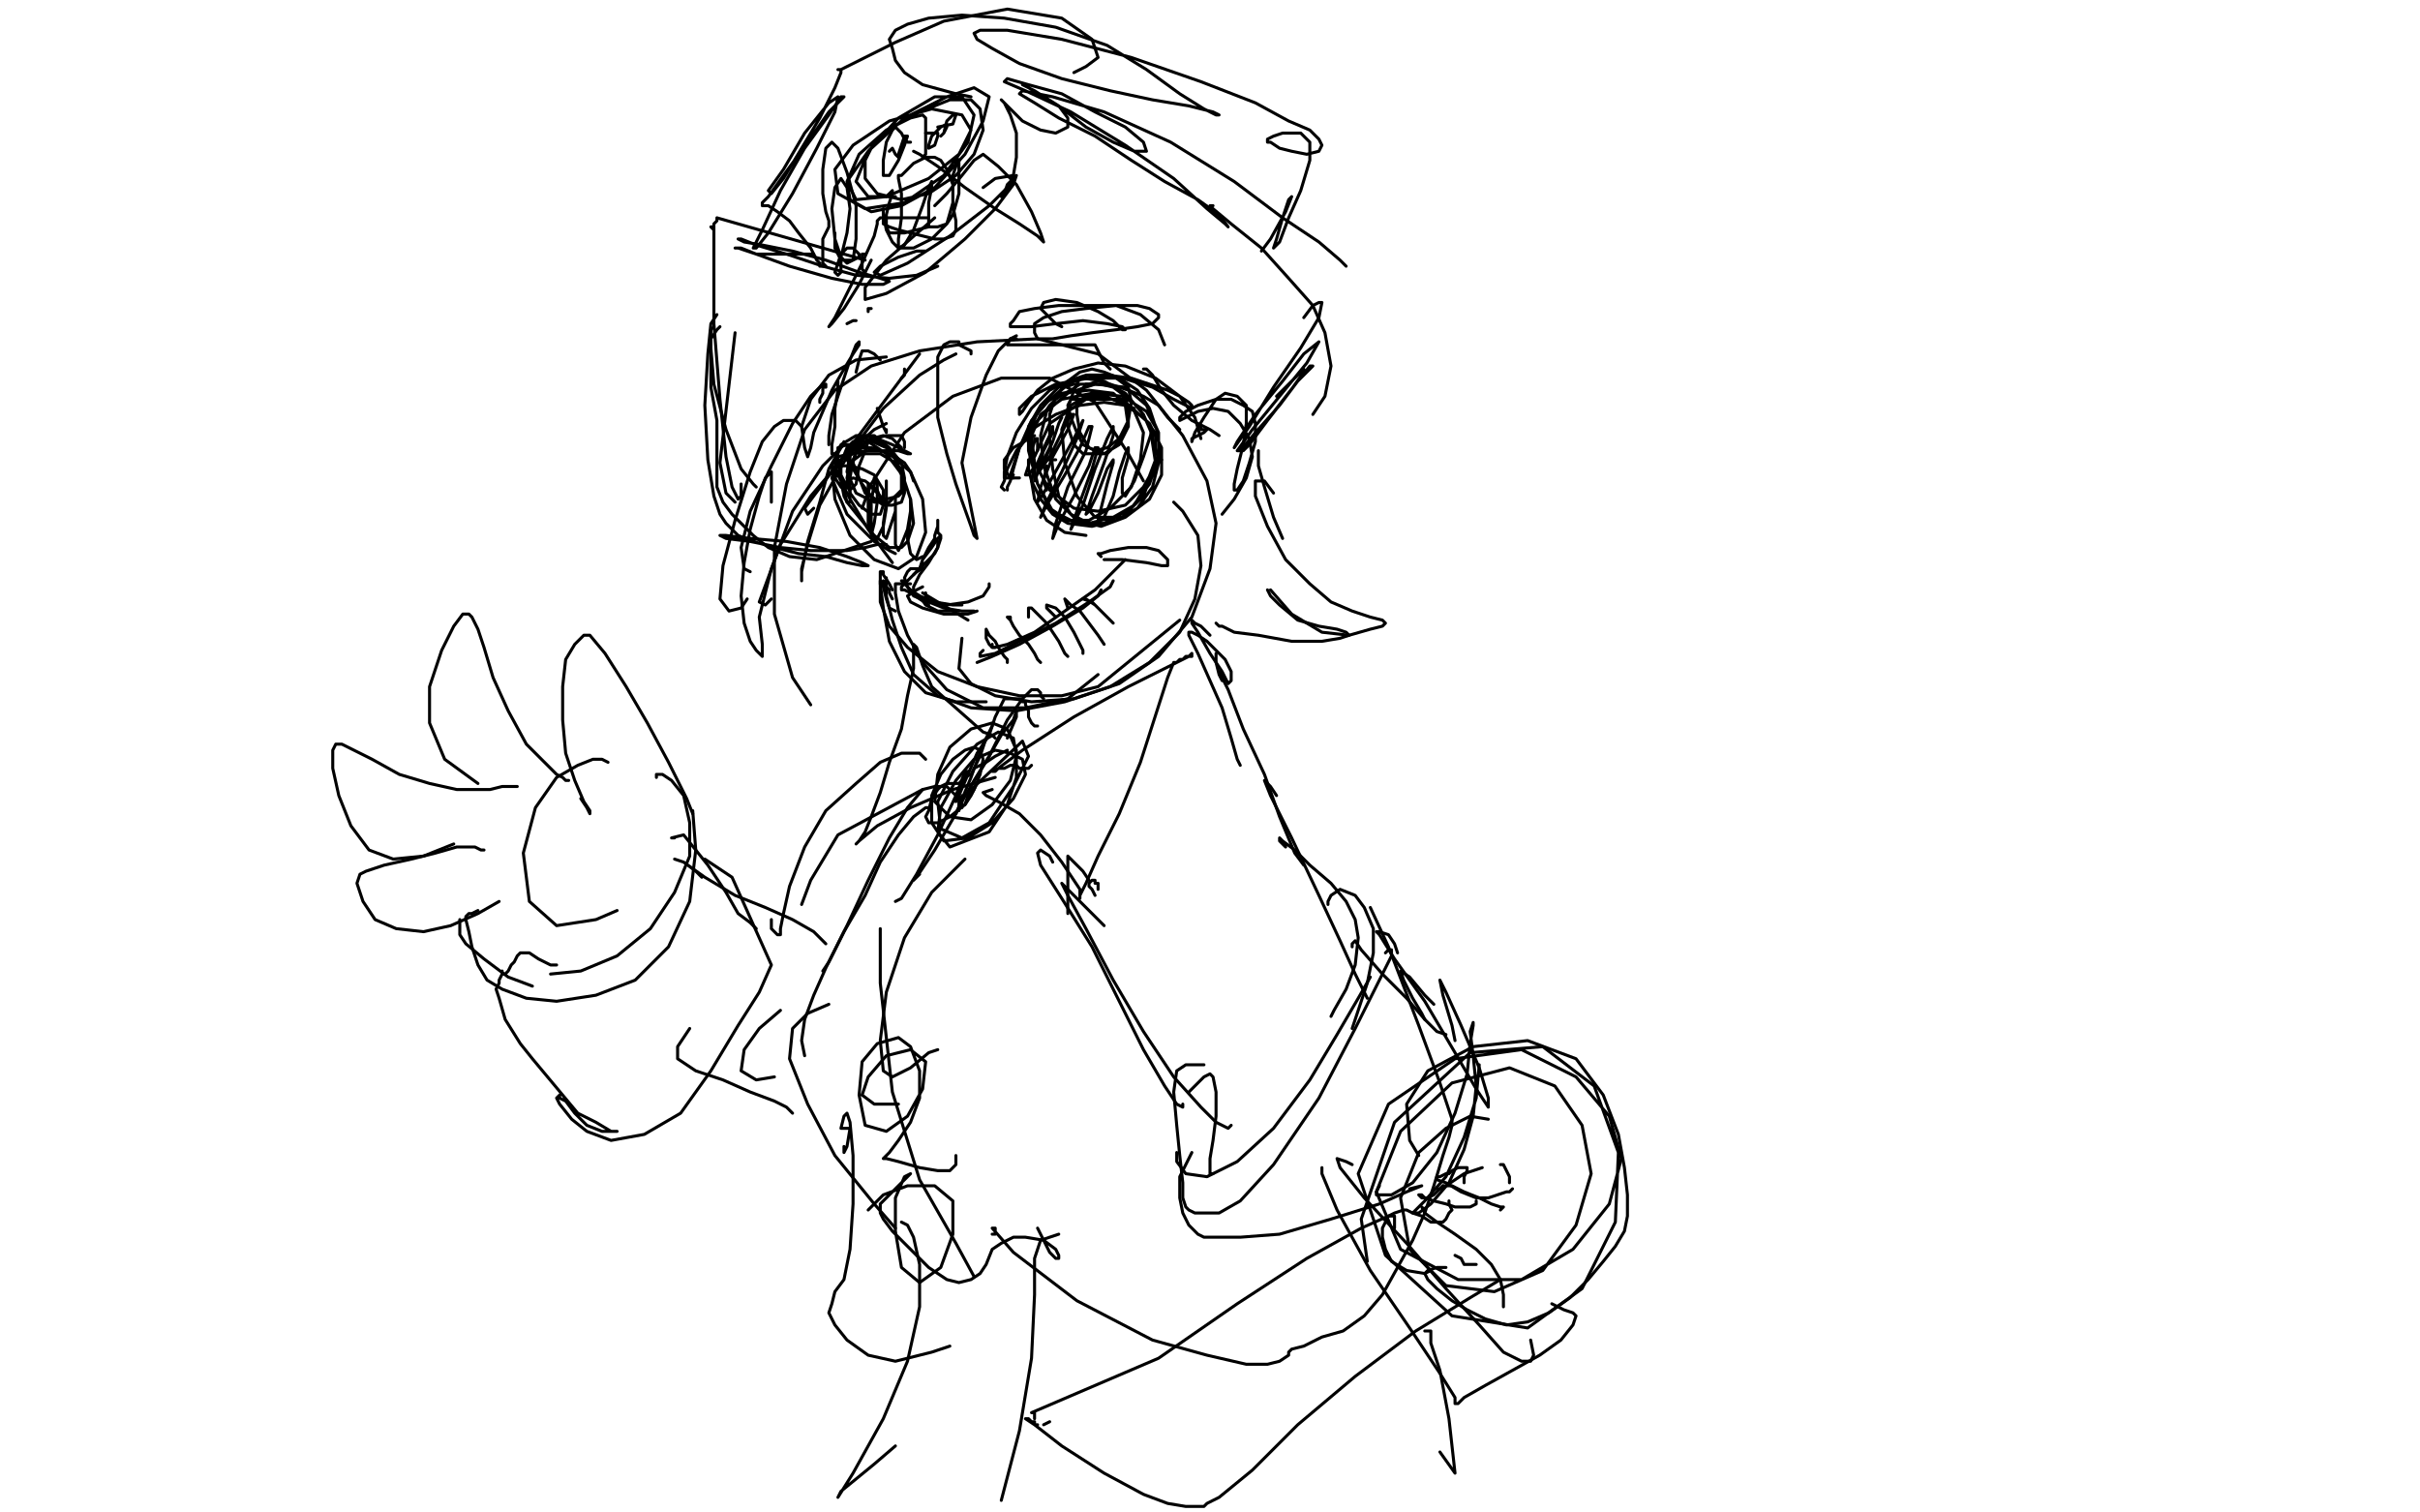 <?xml version="1.0" standalone="no"?>
<!DOCTYPE svg PUBLIC "-//W3C//DTD SVG 1.1//EN"
"http://www.w3.org/Graphics/SVG/1.1/DTD/svg11.dtd">

<svg width="800" height="500" version="1.1" xmlns="http://www.w3.org/2000/svg" xmlns:xlink="http://www.w3.org/1999/xlink" style="stroke-antialiasing: false"><desc>This SVG has been created on https://colorillo.com/</desc><rect x='0' y='0' width='800' height='500' style='fill: rgb(255,255,255); stroke-width:0' /><polyline points="310,179 310,180 310,180 310,181 310,181 309,183 309,183 307,185 307,185 304,188 302,190" style="fill: none; stroke: #000000; stroke-width: 1; stroke-linejoin: round; stroke-linecap: round; stroke-antialiasing: false; stroke-antialias: 0; opacity: 1.0"/>
<polyline points="305,186 305,188 305,188 303,189 303,189 301,191 301,191 299,193 299,193 298,194 298,194 298,195 299,195 301,196 304,198 307,200" style="fill: none; stroke: #000000; stroke-width: 1; stroke-linejoin: round; stroke-linecap: round; stroke-antialiasing: false; stroke-antialias: 0; opacity: 1.0"/>
<polyline points="305,196 320,205 320,205" style="fill: none; stroke: #000000; stroke-width: 1; stroke-linejoin: round; stroke-linecap: round; stroke-antialiasing: false; stroke-antialias: 0; opacity: 1.0"/>
<polyline points="299,192 298,192 298,192 299,193 299,193 301,195 301,195 304,197 304,197 309,199 309,199 315,200 318,200" style="fill: none; stroke: #000000; stroke-width: 1; stroke-linejoin: round; stroke-linecap: round; stroke-antialiasing: false; stroke-antialias: 0; opacity: 1.0"/>
<polyline points="306,196 306,197 306,197 307,199 307,199 312,201 312,201 318,202 318,202 322,202 322,202" style="fill: none; stroke: #000000; stroke-width: 1; stroke-linejoin: round; stroke-linecap: round; stroke-antialiasing: false; stroke-antialias: 0; opacity: 1.0"/>
<polyline points="337,158 334,158 334,158 332,155 332,155 332,152 332,152 335,148 335,148 342,144 342,144" style="fill: none; stroke: #000000; stroke-width: 1; stroke-linejoin: round; stroke-linecap: round; stroke-antialiasing: false; stroke-antialias: 0; opacity: 1.0"/>
<polyline points="332,162 331,161 331,161 332,159 332,159 333,155 333,155 336,149 336,149 341,142 341,142 349,137 357,134 365,133 372,134 375,135" style="fill: none; stroke: #000000; stroke-width: 1; stroke-linejoin: round; stroke-linecap: round; stroke-antialiasing: false; stroke-antialias: 0; opacity: 1.0"/>
<polyline points="335,157 334,157 334,157 335,154 336,151 337,148 340,144 342,140 345,137 347,134 349,132 352,130 354,129 357,127 360,127 363,126 367,127 373,129 378,131 383,134 386,138 390,142" style="fill: none; stroke: #000000; stroke-width: 1; stroke-linejoin: round; stroke-linecap: round; stroke-antialiasing: false; stroke-antialias: 0; opacity: 1.0"/>
<polyline points="357,132 356,132 356,132 355,132 355,132 354,132 354,132 353,134 353,134 354,138 354,138 356,143 358,147 362,149 366,148 370,145 373,139 374,133 373,128 369,125 365,124 360,124 357,125 355,129 353,135 353,141 355,147 358,150 362,150 366,150 370,146 373,141 373,136 372,131 368,128 364,127 359,127 356,131 356,137 357,143 360,148 365,150 370,147 373,141 372,134 368,132" style="fill: none; stroke: #000000; stroke-width: 1; stroke-linejoin: round; stroke-linecap: round; stroke-antialiasing: false; stroke-antialias: 0; opacity: 1.0"/>
<polyline points="346,154 345,159 345,159 346,162 346,162" style="fill: none; stroke: #000000; stroke-width: 1; stroke-linejoin: round; stroke-linecap: round; stroke-antialiasing: false; stroke-antialias: 0; opacity: 1.0"/>
<polyline points="349,152 345,152 345,152 342,154 342,154 341,159 341,159 342,165 342,165 346,172 346,172 352,176 359,177" style="fill: none; stroke: #000000; stroke-width: 1; stroke-linejoin: round; stroke-linecap: round; stroke-antialiasing: false; stroke-antialias: 0; opacity: 1.0"/>
<polyline points="340,152 340,155 340,155 341,159 341,159 344,165 344,165 348,170 348,170 353,173 353,173 361,174 361,174 369,172 376,168 381,161 383,153 383,144 380,135 376,129 370,125 365,123 361,122 357,123 353,126 349,131 347,137 347,145 348,155 350,164 354,170 360,173 368,171 375,167 379,160 382,152 381,144 378,137 372,130 365,126 358,125 350,128 344,134 341,141 341,151 343,160 347,168 353,172 360,172 367,168 374,161 377,152 378,143 375,136 368,130 360,129 351,130 344,134 340,141 340,149 343,160 348,169 356,173 365,173 374,168 380,160 383,151 383,143 379,136 371,131 361,130 351,132 344,137 341,144 342,153 347,162 355,168 363,169 372,167 378,161 383,152 383,143 379,134 372,128 362,127 353,130 346,136 344,144 345,154 349,165 356,172 364,174 372,171 380,165 384,157 384,148 380,140 373,134 365,131 359,131 354,134 351,142 352,153 356,164 362,171 371,171 378,164 382,153 380,140 371,132 359,132 347,140 342,151" style="fill: none; stroke: #000000; stroke-width: 1; stroke-linejoin: round; stroke-linecap: round; stroke-antialiasing: false; stroke-antialias: 0; opacity: 1.0"/>
<polyline points="333,162 333,161 333,161 334,159 334,159 335,155 335,155 337,148 337,148 341,139 341,139 347,132 352,128 355,127 356,127" style="fill: none; stroke: #000000; stroke-width: 1; stroke-linejoin: round; stroke-linecap: round; stroke-antialiasing: false; stroke-antialias: 0; opacity: 1.0"/>
<polyline points="335,158 334,158 334,158 333,158 333,158 332,158 332,158 332,156 332,156 333,151 336,143 341,135 347,129 353,126 359,124 366,124 374,125 380,127 386,129 390,131 393,133 394,134 394,135 392,134 388,132 381,128 371,125 360,125 349,127 341,131 337,135 337,137 338,136 340,133 343,129 348,125 355,122 363,120 372,121 382,125 390,131 395,138 397,145" style="fill: none; stroke: #000000; stroke-width: 1; stroke-linejoin: round; stroke-linecap: round; stroke-antialiasing: false; stroke-antialias: 0; opacity: 1.0"/>
<polyline points="311,177 310,176 310,176 310,175 310,175 310,173 310,173 310,172 310,172 310,174 309,177 309,178 307,181 305,185 304,188 303,189 304,188 305,185 308,181 310,178 311,177 311,178 310,181 307,186 304,190 302,194 302,196 304,197 306,200 310,202 314,202 317,202" style="fill: none; stroke: #000000; stroke-width: 1; stroke-linejoin: round; stroke-linecap: round; stroke-antialiasing: false; stroke-antialias: 0; opacity: 1.0"/>
<polyline points="304,188 303,188 303,188 301,188 301,188 300,189 300,189 299,191 299,191 300,194 300,194 302,197 302,197 307,199 313,200 320,199 325,197 327,194 327,193" style="fill: none; stroke: #000000; stroke-width: 1; stroke-linejoin: round; stroke-linecap: round; stroke-antialiasing: false; stroke-antialias: 0; opacity: 1.0"/>
<polyline points="305,194 303,195 303,195 300,197 300,197 301,199 301,199 305,201 305,201 312,203 312,203 320,203 323,202" style="fill: none; stroke: #000000; stroke-width: 1; stroke-linejoin: round; stroke-linecap: round; stroke-antialiasing: false; stroke-antialias: 0; opacity: 1.0"/>
<polyline points="299,148 299,146 299,146 298,144 298,144 296,144 296,144 293,144 293,144 289,145 289,145 285,147 284,150" style="fill: none; stroke: #000000; stroke-width: 1; stroke-linejoin: round; stroke-linecap: round; stroke-antialiasing: false; stroke-antialias: 0; opacity: 1.0"/>
<polyline points="302,159 301,156 301,156 299,153 299,153 296,151 296,151 293,148 293,148 286,145 286,145 282,146 280,148 278,153 278,159 279,164 280,166 281,166 281,162 281,156 281,151 282,147 284,145 286,144 289,145 292,147 294,149 292,149 287,149 282,150 278,152 276,154 276,158 278,161 279,162 280,161 281,158 282,152 284,148 288,145 292,144 295,145 297,147 298,148 297,149 295,149 290,149 284,147 280,147 277,148 277,152 278,157 280,161 281,162 283,160 284,154 286,149 287,146 290,145 295,147 299,149 301,150 300,150 297,149 292,149 286,149 281,150 277,151 276,153 277,157 281,165 287,175 292,182 295,186" style="fill: none; stroke: #000000; stroke-width: 1; stroke-linejoin: round; stroke-linecap: round; stroke-antialiasing: false; stroke-antialias: 0; opacity: 1.0"/>
<polyline points="292,167 290,162 290,162 286,159 286,159 282,158 282,158 280,159 280,159 279,162 279,162 280,166 284,171 289,177 294,181 298,181 300,179 302,173 301,165 298,156 294,148 289,144 283,144 278,147 275,154 276,165 281,177 289,185 297,188 303,184 306,176 305,165 301,156 294,150 288,148 283,148 280,149 280,150 280,152 282,155 285,160 288,164 292,167 295,167 298,166 299,163 299,158 296,154 293,150 290,148 287,146 285,146 284,147 283,149 282,153 284,158 286,163 289,165 293,165 297,164 299,162 299,158 298,153 294,148 289,146 285,146 281,150 280,156 283,163 289,166 294,166 298,162 298,157 296,153 291,150 285,150 281,153 280,158 281,163 284,167 288,170 291,170 292,167 292,162 289,157 285,155 281,154 278,154 276,155 275,158 277,163 280,170 285,175 289,179 294,182 296,183" style="fill: none; stroke: #000000; stroke-width: 1; stroke-linejoin: round; stroke-linecap: round; stroke-antialiasing: false; stroke-antialias: 0; opacity: 1.0"/>
<polyline points="292,165 291,164 291,164 288,161 288,161 287,160 287,160 287,162 287,162 287,167 287,173 288,176 288,177 289,173 290,166 290,160 289,158 289,160 288,166 288,173 288,177 290,178 292,174 293,168 293,161 293,159 293,161 293,166 292,173 292,177 293,178 294,175 296,169 296,165 296,164 296,167 296,174 296,180 297,182 298,180 300,175 301,169 301,165 301,166 301,171 300,178 301,183 303,185 305,184" style="fill: none; stroke: #000000; stroke-width: 1; stroke-linejoin: round; stroke-linecap: round; stroke-antialiasing: false; stroke-antialias: 0; opacity: 1.0"/>
<polyline points="343,149 343,147 343,147 343,145 343,145 342,145 342,145 342,146 342,146 341,149 341,149 340,154 339,157 340,157 343,153 346,146 348,142 348,141 348,143 345,149 343,154 343,156 345,153 348,146 350,140 351,138 350,140 348,146 344,154 342,159 342,158 347,151 351,143 354,137 355,137 353,142 348,151 344,161 343,166 345,163 350,154 355,145 358,139 356,145 351,156 346,166 344,171 346,167 352,157 357,148 360,141 361,141 359,149 353,161 349,173 348,178 350,173 355,164 360,154 362,148 363,148 361,155 357,166 354,175 358,167 362,155 366,145 368,141 368,144 365,153 361,164 359,170 360,169 363,163 366,155 368,152 368,153 366,160 364,168 363,172 365,171 368,164 370,156 372,150 373,148 373,151 371,158 371,163 372,164 375,159 378,151 380,145 381,142 382,143 382,148 383,152 384,152" style="fill: none; stroke: #000000; stroke-width: 1; stroke-linejoin: round; stroke-linecap: round; stroke-antialiasing: false; stroke-antialias: 0; opacity: 1.0"/>
<polyline points="295,198 294,196 294,196 294,195 294,195 293,194 293,194 293,193 293,193 292,192 292,192 292,194 293,198 294,201 296,202" style="fill: none; stroke: #000000; stroke-width: 1; stroke-linejoin: round; stroke-linecap: round; stroke-antialiasing: false; stroke-antialias: 0; opacity: 1.0"/>
<polyline points="295,195 294,193 294,193 292,190 292,190 292,189 292,189 291,189 291,189 291,193 291,193 292,201 294,212 299,222 306,229 316,232 326,232" style="fill: none; stroke: #000000; stroke-width: 1; stroke-linejoin: round; stroke-linecap: round; stroke-antialiasing: false; stroke-antialias: 0; opacity: 1.0"/>
<polyline points="301,193 299,193 299,193 297,193 297,193 296,193 296,193 296,196 296,196 297,202 297,202 300,210 305,219 313,228 325,234 339,234 353,231 363,223" style="fill: none; stroke: #000000; stroke-width: 1; stroke-linejoin: round; stroke-linecap: round; stroke-antialiasing: false; stroke-antialias: 0; opacity: 1.0"/>
<polyline points="291,192 291,199 291,199 294,207 294,207 300,214 300,214 310,222 310,222 323,227 323,227 337,230 351,230 363,227 390,205" style="fill: none; stroke: #000000; stroke-width: 1; stroke-linejoin: round; stroke-linecap: round; stroke-antialiasing: false; stroke-antialias: 0; opacity: 1.0"/>
<polyline points="293,191 293,197 293,197 295,205 295,205 298,214 298,214 302,223 302,223 310,230 310,230 321,234 336,235 352,232 367,227 380,219 390,209 395,198 397,187 396,177 391,169 388,166" style="fill: none; stroke: #000000; stroke-width: 1; stroke-linejoin: round; stroke-linecap: round; stroke-antialiasing: false; stroke-antialias: 0; opacity: 1.0"/>
<polyline points="318,211 317,221 317,221 321,226 321,226 329,230 329,230 341,232 341,232 355,231 355,231 370,226 383,217 394,204 400,188 402,173 399,159 391,144 379,129 363,117 343,112 323,113 304,116 288,121 276,129 266,142 260,160 256,181 256,203 262,224 268,233" style="fill: none; stroke: #000000; stroke-width: 1; stroke-linejoin: round; stroke-linecap: round; stroke-antialiasing: false; stroke-antialias: 0; opacity: 1.0"/>
<polyline points="378,159 373,150 373,150 362,133 362,133 347,125 347,125 331,125 331,125 315,131 315,131 299,143 288,160 285,168" style="fill: none; stroke: #000000; stroke-width: 1; stroke-linejoin: round; stroke-linecap: round; stroke-antialiasing: false; stroke-antialias: 0; opacity: 1.0"/>
<polyline points="298,125 299,124 299,124 299,122 299,122" style="fill: none; stroke: #000000; stroke-width: 1; stroke-linejoin: round; stroke-linecap: round; stroke-antialiasing: false; stroke-antialias: 0; opacity: 1.0"/>
<polyline points="291,119 289,117 289,117 287,116 287,116 286,116 286,116 285,116 285,116 284,119 284,119 283,123" style="fill: none; stroke: #000000; stroke-width: 1; stroke-linejoin: round; stroke-linecap: round; stroke-antialiasing: false; stroke-antialias: 0; opacity: 1.0"/>
<polyline points="293,142 293,143 293,143 292,141 292,141 291,138 291,138 290,135 290,135" style="fill: none; stroke: #000000; stroke-width: 1; stroke-linejoin: round; stroke-linecap: round; stroke-antialiasing: false; stroke-antialias: 0; opacity: 1.0"/>
<polyline points="276,150 275,150 275,150 275,147 275,147 276,141 276,141 276,135 276,135 277,129 277,129 277,126 277,127 277,130" style="fill: none; stroke: #000000; stroke-width: 1; stroke-linejoin: round; stroke-linecap: round; stroke-antialiasing: false; stroke-antialias: 0; opacity: 1.0"/>
<polyline points="274,146 274,147 274,147 274,144 274,144 275,137 275,137 278,128 278,128 281,119 281,119 283,114 284,113 284,114 282,117 279,122 275,129 272,136 269,143 268,148 267,151 266,148 265,141 268,132 274,124 283,119 293,118" style="fill: none; stroke: #000000; stroke-width: 1; stroke-linejoin: round; stroke-linecap: round; stroke-antialiasing: false; stroke-antialias: 0; opacity: 1.0"/>
<polyline points="351,108 349,107 349,107 346,104 346,104 344,102 344,102 345,100 345,100 349,99 349,99 356,100 363,103 368,106 371,109 372,109 371,108 366,107 358,106 349,107 341,108 336,108 334,108 334,107 335,106 337,103 342,102 350,101 359,101 368,101 376,101 380,102 383,104 383,105 381,107 376,108 369,109 361,110 354,111 348,112 345,112 343,112 342,110 342,108 342,107 345,105 351,103 359,102 369,101 377,104 383,109 385,114" style="fill: none; stroke: #000000; stroke-width: 1; stroke-linejoin: round; stroke-linecap: round; stroke-antialiasing: false; stroke-antialias: 0; opacity: 1.0"/>
<polyline points="323,219 328,217 328,217 337,213 337,213 348,207 348,207 358,201 358,201 363,197 363,197 364,195" style="fill: none; stroke: #000000; stroke-width: 1; stroke-linejoin: round; stroke-linecap: round; stroke-antialiasing: false; stroke-antialias: 0; opacity: 1.0"/>
<polyline points="325,215 324,216 324,216 324,217 324,217 329,216 329,216 337,212 337,212 349,206 349,206 360,199 367,194 368,192" style="fill: none; stroke: #000000; stroke-width: 1; stroke-linejoin: round; stroke-linecap: round; stroke-antialiasing: false; stroke-antialias: 0; opacity: 1.0"/>
<polyline points="328,213 328,214 328,214 329,214 329,214 333,213 333,213 342,209 342,209 352,202 352,202 362,195 368,189 372,185" style="fill: none; stroke: #000000; stroke-width: 1; stroke-linejoin: round; stroke-linecap: round; stroke-antialiasing: false; stroke-antialias: 0; opacity: 1.0"/>
<polyline points="364,184 363,183 363,183 364,183 364,183 367,182 367,182 373,181 373,181 379,181 379,181 383,182 386,185 386,187 384,187 379,186 371,185 365,185" style="fill: none; stroke: #000000; stroke-width: 1; stroke-linejoin: round; stroke-linecap: round; stroke-antialiasing: false; stroke-antialias: 0; opacity: 1.0"/>
<polyline points="286,90 285,89 285,89 285,88 285,88 285,86 285,86 285,84 285,84 286,84 286,84" style="fill: none; stroke: #000000; stroke-width: 1; stroke-linejoin: round; stroke-linecap: round; stroke-antialiasing: false; stroke-antialias: 0; opacity: 1.0"/>
<polyline points="288,102 287,102 287,102 287,103 287,103" style="fill: none; stroke: #000000; stroke-width: 1; stroke-linejoin: round; stroke-linecap: round; stroke-antialiasing: false; stroke-antialias: 0; opacity: 1.0"/>
<polyline points="283,106 282,106 282,106 280,107 280,107" style="fill: none; stroke: #000000; stroke-width: 1; stroke-linejoin: round; stroke-linecap: round; stroke-antialiasing: false; stroke-antialias: 0; opacity: 1.0"/>
<polyline points="236,108 235,109 235,109 235,115 235,115 236,127 236,127 240,142 240,142 245,155 245,155 249,160 249,160 250,161" style="fill: none; stroke: #000000; stroke-width: 1; stroke-linejoin: round; stroke-linecap: round; stroke-antialiasing: false; stroke-antialias: 0; opacity: 1.0"/>
<polyline points="243,110 238,153 238,153 240,163 240,163 243,166 243,166" style="fill: none; stroke: #000000; stroke-width: 1; stroke-linejoin: round; stroke-linecap: round; stroke-antialiasing: false; stroke-antialias: 0; opacity: 1.0"/>
<polyline points="238,108 237,109 237,109 235,112 235,112 235,118 235,118 235,128 235,128 237,139 237,139 237,148 237,155 237,161 239,166 242,170 245,173 249,177 254,181 261,184 270,185 282,181 288,179" style="fill: none; stroke: #000000; stroke-width: 1; stroke-linejoin: round; stroke-linecap: round; stroke-antialiasing: false; stroke-antialias: 0; opacity: 1.0"/>
<polyline points="293,180 290,180 290,180 286,181 286,181 280,182 280,182 275,182 275,182 268,182 268,182 258,181 248,179 240,178 238,177 240,177 248,178 260,179 271,181 280,184 285,186 287,187 285,187 280,186 273,184 264,183 256,181 249,179 244,177 242,175 240,173 238,170 236,164 234,152 233,134 234,117 235,107 237,104" style="fill: none; stroke: #000000; stroke-width: 1; stroke-linejoin: round; stroke-linecap: round; stroke-antialiasing: false; stroke-antialias: 0; opacity: 1.0"/>
<polyline points="245,160 245,164 245,164 244,165 244,165 242,161 242,161 240,151 240,151 238,132 238,132 236,107 236,87 236,77 236,75 235,75 236,76 236,75 236,74 237,73 237,72 286,86" style="fill: none; stroke: #000000; stroke-width: 1; stroke-linejoin: round; stroke-linecap: round; stroke-antialiasing: false; stroke-antialias: 0; opacity: 1.0"/>
<polyline points="269,84 260,84 260,84 250,84 250,84 245,82 245,82 243,82 243,82 244,82 244,82 250,84 261,88 275,92 285,94 292,94 294,93 291,92 284,90 273,86 262,83 252,81 246,80 244,79 245,79 250,81 260,84 272,88 283,91 294,92 303,91 310,88" style="fill: none; stroke: #000000; stroke-width: 1; stroke-linejoin: round; stroke-linecap: round; stroke-antialiasing: false; stroke-antialias: 0; opacity: 1.0"/>
<polyline points="306,83 303,83 303,83 297,85 291,88 289,90 291,91 300,87 314,78 327,68 334,61 335,58 329,59 325,62" style="fill: none; stroke: #000000; stroke-width: 1; stroke-linejoin: round; stroke-linecap: round; stroke-antialiasing: false; stroke-antialias: 0; opacity: 1.0"/>
<polyline points="309,72 293,86 293,86 286,95 286,95 286,99 286,99 293,97 306,90 319,79 329,69 335,61 336,58 335,59 333,61 332,64 331,65 332,64 334,62 335,58 336,52 336,44 334,38 332,34 331,33 333,35 338,40 344,43 349,44 353,42 353,39 350,35 345,32 340,29 338,28 342,30 350,35 359,42 368,47 375,50 379,50 378,47 372,42 362,37 351,31 340,28 333,26 332,27 339,30 354,37 372,48 388,59 399,69 405,74 406,75 403,71 396,66 385,60 374,53 362,45 350,39 342,34 337,31 338,30 348,32 365,37 387,47 408,60 424,72 436,80 443,86 445,88" style="fill: none; stroke: #000000; stroke-width: 1; stroke-linejoin: round; stroke-linecap: round; stroke-antialiasing: false; stroke-antialias: 0; opacity: 1.0"/>
<polyline points="401,68 400,68 400,68 401,69 401,69 407,74 407,74 417,82 417,82 426,92 426,92 434,101 438,110 440,121 438,131 434,137" style="fill: none; stroke: #000000; stroke-width: 1; stroke-linejoin: round; stroke-linecap: round; stroke-antialiasing: false; stroke-antialias: 0; opacity: 1.0"/>
<polyline points="431,105 434,101 434,101 436,100 436,100 437,100 437,100 436,105 436,105 430,115 430,115 421,128 413,141 408,148 409,146 415,137 424,126 431,117 436,113 432,120 423,131 414,142 409,149 410,149 415,143 423,134 429,126 433,121 434,121 429,126 422,135 415,144 411,149 413,147 419,139 426,130 431,123 431,122 428,125 422,131" style="fill: none; stroke: #000000; stroke-width: 1; stroke-linejoin: round; stroke-linecap: round; stroke-antialiasing: false; stroke-antialias: 0; opacity: 1.0"/>
<polyline points="397,141 397,142 397,142 398,142 398,142 399,142 399,142 398,143 398,143 396,144 394,145 394,146 395,143 398,138 402,132 405,130 409,131 412,134 412,140 411,147 409,155 408,160 408,162 409,162 411,159 413,153 415,146 415,140 414,136 411,134 407,132 402,132 396,134 392,136 390,138 390,139 392,138 396,136 401,135 406,136 410,140 413,145 414,151 412,158 408,165 404,170" style="fill: none; stroke: #000000; stroke-width: 1; stroke-linejoin: round; stroke-linecap: round; stroke-antialiasing: false; stroke-antialias: 0; opacity: 1.0"/>
<polyline points="271,133 271,132 271,132 272,130 272,130 272,128 272,128 273,128 273,128 273,127 273,127 272,127 272,127 268,131 262,140 255,154 248,169 245,181 246,188 248,189" style="fill: none; stroke: #000000; stroke-width: 1; stroke-linejoin: round; stroke-linecap: round; stroke-antialiasing: false; stroke-antialias: 0; opacity: 1.0"/>
<polyline points="265,141 263,139 263,139 259,139 259,139 256,141 256,141 252,146 252,146 248,156 248,156 243,172 239,187 238,198 241,202 245,201 247,198" style="fill: none; stroke: #000000; stroke-width: 1; stroke-linejoin: round; stroke-linecap: round; stroke-antialiasing: false; stroke-antialias: 0; opacity: 1.0"/>
<polyline points="255,166 255,156 255,156 253,158 253,158 251,164 251,164 248,175 248,175 246,186 246,186 245,197 246,206 248,212 250,215 252,217 252,213 251,204 255,188 262,169 272,154 279,147 283,148" style="fill: none; stroke: #000000; stroke-width: 1; stroke-linejoin: round; stroke-linecap: round; stroke-antialiasing: false; stroke-antialias: 0; opacity: 1.0"/>
<polyline points="255,198 253,200 253,200 251,199 251,199 258,180 258,180 268,164 268,164 280,150 289,142 293,140" style="fill: none; stroke: #000000; stroke-width: 1; stroke-linejoin: round; stroke-linecap: round; stroke-antialiasing: false; stroke-antialias: 0; opacity: 1.0"/>
<polyline points="304,117 266,168 266,168 267,170 267,170 269,168 269,168" style="fill: none; stroke: #000000; stroke-width: 1; stroke-linejoin: round; stroke-linecap: round; stroke-antialiasing: false; stroke-antialias: 0; opacity: 1.0"/>
<polyline points="279,147 279,146 279,146 278,148 278,148 274,155 274,155 271,166 271,166 267,179 267,179 265,189 265,189 265,192 265,192 265,188 267,180 271,167 280,151 292,135 304,124 312,119 316,117" style="fill: none; stroke: #000000; stroke-width: 1; stroke-linejoin: round; stroke-linecap: round; stroke-antialiasing: false; stroke-antialias: 0; opacity: 1.0"/>
<polyline points="321,117 321,116 321,116 319,115 319,115 317,114 317,114 317,113 317,113 315,113 315,113 314,113 314,113 312,114 310,118 310,138 313,150 316,160 321,174 322,177 323,178 318,153 321,138 326,124 330,116 334,112 336,111" style="fill: none; stroke: #000000; stroke-width: 1; stroke-linejoin: round; stroke-linecap: round; stroke-antialiasing: false; stroke-antialias: 0; opacity: 1.0"/>
<polyline points="336,112 335,112 335,112 334,112 333,114 362,114 365,120 367,122" style="fill: none; stroke: #000000; stroke-width: 1; stroke-linejoin: round; stroke-linecap: round; stroke-antialiasing: false; stroke-antialias: 0; opacity: 1.0"/>
<polyline points="378,122 379,122 379,122 381,124 381,124 384,129 384,129 388,134 388,134 394,139 394,139 400,142 400,142 403,144 403,144" style="fill: none; stroke: #000000; stroke-width: 1; stroke-linejoin: round; stroke-linecap: round; stroke-antialiasing: false; stroke-antialias: 0; opacity: 1.0"/>
<polyline points="416,149 416,150 416,150 416,154 416,154 418,161 418,161 421,171 421,171 424,178 424,178" style="fill: none; stroke: #000000; stroke-width: 1; stroke-linejoin: round; stroke-linecap: round; stroke-antialiasing: false; stroke-antialias: 0; opacity: 1.0"/>
<polyline points="421,163 418,159 418,159 415,159 415,159 415,164 415,164 419,174 419,174 425,185 425,185 433,193 440,199 447,202 453,204 457,205 458,206 457,207 453,208 446,210 437,209 427,203 420,195" style="fill: none; stroke: #000000; stroke-width: 1; stroke-linejoin: round; stroke-linecap: round; stroke-antialiasing: false; stroke-antialias: 0; opacity: 1.0"/>
<polyline points="419,195 420,197 420,197 423,200 423,200 429,205 429,205 436,207 436,207 442,208 442,208 445,209 445,209 446,210 443,211 437,212 427,212 416,210 408,209 404,207 403,207 402,206" style="fill: none; stroke: #000000; stroke-width: 1; stroke-linejoin: round; stroke-linecap: round; stroke-antialiasing: false; stroke-antialias: 0; opacity: 1.0"/>
<polyline points="276,77 276,79 276,79 276,82 276,82 277,84 277,84 278,86 278,86 280,86 280,86 282,86 284,85 284,84 282,82 280,82 278,84 277,87 276,90 277,91 278,90 278,85 280,77 281,69 280,62 278,59 276,62 275,69 276,79 278,85 280,87 282,86 283,79 283,68 280,57 277,49 275,47 273,49 272,56 272,64 273,70 274,73 274,75 273,77 272,79 272,81 272,83 272,84 272,85 272,87 273,88 272,88 271,88 271,87 270,86 268,82 264,77 261,73 257,70 254,68 253,68 252,68 252,67 254,65 259,58 267,47 274,37 279,32 278,32 274,38 266,49 258,63 252,76 249,82 250,82 254,77 262,64 270,49 276,37 277,32 274,34 266,44 259,56 254,63 255,64 259,59 265,49 271,39 276,29 278,24 278,23 277,23 278,23 280,22 286,19 296,14 312,7 333,3 351,6 361,13 363,19 359,22 355,24" style="fill: none; stroke: #000000; stroke-width: 1; stroke-linejoin: round; stroke-linecap: round; stroke-antialiasing: false; stroke-antialias: 0; opacity: 1.0"/>
<polyline points="321,32 316,31 316,31 305,28 305,28 299,24 299,24 296,20 296,20 295,16 295,16 294,13 296,10 300,8 307,6 318,5 332,6 349,9 366,15 379,23 390,31 398,36 402,38 403,38 401,37 393,35 381,33 367,30 351,26 337,21 328,16 323,13 322,11 324,10 333,10 351,13 374,19 397,27 415,34 426,40 433,43 436,46 437,48 436,50 432,51 427,50 423,49 420,47 419,47 419,46 421,45 424,44 427,44 430,44 433,47 433,53 430,63 426,72 423,80 421,82 422,79 424,72 426,66 427,65 425,70 420,79 417,83" style="fill: none; stroke: #000000; stroke-width: 1; stroke-linejoin: round; stroke-linecap: round; stroke-antialiasing: false; stroke-antialias: 0; opacity: 1.0"/>
<polyline points="305,52 306,51 306,51 306,49 306,49 306,46 306,46 306,44 306,44 306,42 306,42 306,39 305,38 301,39 295,42 289,47 286,53 286,59 290,64 298,66 307,64 316,58 322,51 325,43 324,36 321,33 314,33 304,37 293,43 284,51 280,60 281,66 288,70 298,68 309,62 319,51 325,40 327,32 322,29 313,32 299,39 287,50 280,60 283,66 293,65 307,59 317,51 321,43 318,38 308,36 294,40 282,48 276,56 277,64 286,69 299,67 312,58 320,47 322,38 318,32 309,32 297,39 287,50 283,60 287,65 292,65" style="fill: none; stroke: #000000; stroke-width: 1; stroke-linejoin: round; stroke-linecap: round; stroke-antialiasing: false; stroke-antialias: 0; opacity: 1.0"/>
<polyline points="296,65 294,65 294,65 293,65 293,65 294,64 294,64 295,63 295,63 295,64 294,67 293,71 293,75 294,77 296,77 299,77 303,76 307,75 310,75 313,74 315,71 317,64 317,57 317,53 316,52 316,53 316,55 315,58 315,62 315,68 316,73 316,76 315,78 312,79 309,79 305,78 301,77 297,76 294,75 292,74 292,72 292,70 292,69 292,71 293,76 295,80 297,82 302,82 308,79 313,74 315,67 315,61 313,56 311,53 309,52 306,52 302,54 299,57 298,58 297,58 297,59 298,64 298,72 297,79 297,82 299,81 302,76 305,68 307,62 308,60 308,62 307,67 307,72 307,75 307,73 307,72 304,72 300,72 295,72 292,72 291,72 290,73 290,74 289,78 285,87 280,97 276,105 274,108 275,107 279,102 284,94 288,86" style="fill: none; stroke: #000000; stroke-width: 1; stroke-linejoin: round; stroke-linecap: round; stroke-antialiasing: false; stroke-antialias: 0; opacity: 1.0"/>
<polyline points="309,68 313,64 313,64 318,58 322,53 325,51 330,55 336,61 341,70 344,77 345,80 343,78 337,74 329,69 319,62 310,55 304,51 302,50" style="fill: none; stroke: #000000; stroke-width: 1; stroke-linejoin: round; stroke-linecap: round; stroke-antialiasing: false; stroke-antialias: 0; opacity: 1.0"/>
<polyline points="310,42 315,41 315,41 316,38 316,38 315,38 315,38 313,40 313,40 312,44 311,45 312,44 313,42 313,41 311,42 308,45 307,48 307,49 309,48 310,45 310,44 308,44 306,44" style="fill: none; stroke: #000000; stroke-width: 1; stroke-linejoin: round; stroke-linecap: round; stroke-antialiasing: false; stroke-antialias: 0; opacity: 1.0"/>
<polyline points="301,47 300,47 300,47 299,46 298,44 296,42 295,43 293,47 292,53 292,58 294,58 297,53 299,48 300,45 299,45 298,48 297,51 297,52 296,51 295,49 294,50" style="fill: none; stroke: #000000; stroke-width: 1; stroke-linejoin: round; stroke-linecap: round; stroke-antialiasing: false; stroke-antialias: 0; opacity: 1.0"/>
<polyline points="345,231 344,230 344,230 344,229 344,229 343,228 343,228 341,228 341,228 338,231 338,231 333,238 327,250 321,260 319,266 321,263 323,259" style="fill: none; stroke: #000000; stroke-width: 1; stroke-linejoin: round; stroke-linecap: round; stroke-antialiasing: false; stroke-antialias: 0; opacity: 1.0"/>
<polyline points="333,244 336,237 336,237 336,235 336,235 335,238 335,238 331,243 331,243 327,250 327,250 322,258 318,265 316,269 317,267 318,263" style="fill: none; stroke: #000000; stroke-width: 1; stroke-linejoin: round; stroke-linecap: round; stroke-antialiasing: false; stroke-antialias: 0; opacity: 1.0"/>
<polyline points="322,254 324,250 324,250 326,244 328,240 325,246 321,257 316,269 309,281 303,290 302,291 304,289" style="fill: none; stroke: #000000; stroke-width: 1; stroke-linejoin: round; stroke-linecap: round; stroke-antialiasing: false; stroke-antialias: 0; opacity: 1.0"/>
<polyline points="316,265 320,255 320,255 319,255 319,255 316,263 316,263 310,276 310,276 303,289 303,289 298,297 296,298" style="fill: none; stroke: #000000; stroke-width: 1; stroke-linejoin: round; stroke-linecap: round; stroke-antialiasing: false; stroke-antialias: 0; opacity: 1.0"/>
<polyline points="329,214 328,214 328,214 327,213 327,213 326,211 326,211 326,209 326,209 326,208 326,208 327,210 329,212 330,214 332,217 333,218 333,219" style="fill: none; stroke: #000000; stroke-width: 1; stroke-linejoin: round; stroke-linecap: round; stroke-antialiasing: false; stroke-antialias: 0; opacity: 1.0"/>
<polyline points="334,205 334,204 334,204 333,204 333,204 334,205 334,205 335,207 335,207 337,210 337,210 340,213 342,216 343,218 344,219" style="fill: none; stroke: #000000; stroke-width: 1; stroke-linejoin: round; stroke-linecap: round; stroke-antialiasing: false; stroke-antialias: 0; opacity: 1.0"/>
<polyline points="340,204 340,201 340,201 341,201 341,201 343,203 343,203 346,206 348,209 350,212 351,214 352,216 353,217" style="fill: none; stroke: #000000; stroke-width: 1; stroke-linejoin: round; stroke-linecap: round; stroke-antialiasing: false; stroke-antialias: 0; opacity: 1.0"/>
<polyline points="349,204 348,203 348,203 347,202 347,202 346,201 346,201 346,200 346,200 349,201 349,201 352,204 352,204 355,209 357,213 358,215 358,216" style="fill: none; stroke: #000000; stroke-width: 1; stroke-linejoin: round; stroke-linecap: round; stroke-antialiasing: false; stroke-antialias: 0; opacity: 1.0"/>
<polyline points="353,201 352,198 352,198 354,200 354,200 357,202 357,202 360,206 360,206 363,210 365,213" style="fill: none; stroke: #000000; stroke-width: 1; stroke-linejoin: round; stroke-linecap: round; stroke-antialiasing: false; stroke-antialias: 0; opacity: 1.0"/>
<polyline points="362,200 359,198 359,198 358,198 358,198 361,199 361,199 364,202 364,202 368,206 368,206" style="fill: none; stroke: #000000; stroke-width: 1; stroke-linejoin: round; stroke-linecap: round; stroke-antialiasing: false; stroke-antialias: 0; opacity: 1.0"/>
<polyline points="343,240 342,240 342,240 341,239 341,239 340,237 340,237 340,235 340,235 339,233 339,233 339,232 338,232 338,231 337,231 336,231 335,231 333,231 332,231 331,233 329,237 327,243 323,249 320,256 317,263 317,268" style="fill: none; stroke: #000000; stroke-width: 1; stroke-linejoin: round; stroke-linecap: round; stroke-antialiasing: false; stroke-antialias: 0; opacity: 1.0"/>
<polyline points="333,248 331,249 331,249 329,250 329,250 326,252 326,252 324,253 324,253 322,254 322,254 321,256 319,257 317,259 315,259 313,259 311,260 310,261 308,264 307,268 306,270 307,272 310,272 314,270 319,266 322,261 324,256 325,251 324,248 322,247 319,248 315,251 311,256 308,263 308,272 312,278 320,277 328,272 335,264 339,256 338,251 334,249 329,248 322,251 316,258 311,267 310,275 314,280 327,275 333,266 336,257 336,248 333,241 328,239 321,241 314,247 310,256 309,265 314,270 321,271 328,266 334,258 336,250 335,244 330,242 323,246 315,255 310,265 311,274 318,277 327,272 335,260 340,250 338,245 319,263" style="fill: none; stroke: #000000; stroke-width: 1; stroke-linejoin: round; stroke-linecap: round; stroke-antialiasing: false; stroke-antialias: 0; opacity: 1.0"/>
<polyline points="341,253 340,254 340,254 339,254 339,254 337,254 337,254 336,253 336,253 334,253 334,253 332,254 330,254 329,255 328,255 330,254 338,248 355,237 373,227 387,220 393,217 394,216 394,217 393,217 392,217 391,218 390,218 389,219 388,219 386,224 377,252 370,269 363,283 359,292 357,296 357,297 357,296 357,295 357,294 355,291 351,285 344,276 337,269 330,265 326,263 325,262 328,261" style="fill: none; stroke: #000000; stroke-width: 1; stroke-linejoin: round; stroke-linecap: round; stroke-antialiasing: false; stroke-antialias: 0; opacity: 1.0"/>
<polyline points="329,244 328,243 328,243 325,242 325,242 308,227 308,227 305,220 303,214 302,213 302,215 302,221 300,230 298,241 294,252 291,262 288,270 286,275 284,278 283,279 284,278 290,273 301,267 315,261 329,257" style="fill: none; stroke: #000000; stroke-width: 1; stroke-linejoin: round; stroke-linecap: round; stroke-antialiasing: false; stroke-antialias: 0; opacity: 1.0"/>
<polyline points="400,210 397,207 397,207 395,206 395,206 394,205 394,205 394,206 394,206 396,209 396,209 400,216 404,222 406,226 407,225 407,222 405,218 402,215 399,212 396,210 394,209 393,209 393,210 396,216 400,225 404,234 407,244 409,251 410,253" style="fill: none; stroke: #000000; stroke-width: 1; stroke-linejoin: round; stroke-linecap: round; stroke-antialiasing: false; stroke-antialias: 0; opacity: 1.0"/>
<polyline points="318,267 318,265 318,265 316,263 316,263 313,260 313,260 309,260 309,260 305,261 305,261 300,267 294,277 287,291 280,306 274,318 272,321" style="fill: none; stroke: #000000; stroke-width: 1; stroke-linejoin: round; stroke-linecap: round; stroke-antialiasing: false; stroke-antialias: 0; opacity: 1.0"/>
<polyline points="307,267 306,267 306,267 302,270 302,270 297,276 297,276 291,285 291,285 286,296 286,296 279,308 273,320 269,329 266,337 265,344 266,349" style="fill: none; stroke: #000000; stroke-width: 1; stroke-linejoin: round; stroke-linecap: round; stroke-antialiasing: false; stroke-antialias: 0; opacity: 1.0"/>
<polyline points="274,332 267,335 267,335 262,340 262,340 261,350 261,350 267,365 267,365 276,382 276,382 289,398 296,406" style="fill: none; stroke: #000000; stroke-width: 1; stroke-linejoin: round; stroke-linecap: round; stroke-antialiasing: false; stroke-antialias: 0; opacity: 1.0"/>
<polyline points="322,422 316,411 316,411 304,390 304,390 295,361 295,361 291,325 291,325 291,307 291,307" style="fill: none; stroke: #000000; stroke-width: 1; stroke-linejoin: round; stroke-linecap: round; stroke-antialiasing: false; stroke-antialias: 0; opacity: 1.0"/>
<polyline points="402,216 402,217 402,217 402,219 402,219 403,223 403,223 404,225 404,225 405,225 405,225 404,224 404,224 404,223 403,222 406,228 411,241 418,256 423,270 428,282 431,286" style="fill: none; stroke: #000000; stroke-width: 1; stroke-linejoin: round; stroke-linecap: round; stroke-antialiasing: false; stroke-antialias: 0; opacity: 1.0"/>
<circle cx="428.5" cy="271.5" r="0" style="fill: #000000; stroke-antialiasing: false; stroke-antialias: 0; opacity: 1.0"/>
<polyline points="363,294 363,293 363,293 363,292 363,292 362,292 362,292 362,291 362,291 361,291 361,291 360,292 360,293 361,294 362,296" style="fill: none; stroke: #000000; stroke-width: 1; stroke-linejoin: round; stroke-linecap: round; stroke-antialiasing: false; stroke-antialias: 0; opacity: 1.0"/>
<polyline points="360,291 358,288 358,288 356,286 356,286 354,284 354,284 353,283 353,283 353,284 353,284 353,290 353,297 353,301 353,302" style="fill: none; stroke: #000000; stroke-width: 1; stroke-linejoin: round; stroke-linecap: round; stroke-antialiasing: false; stroke-antialias: 0; opacity: 1.0"/>
<polyline points="348,285 347,283 347,283 344,281 344,281 343,282 343,282 344,286 344,286 351,297 351,297 361,313 370,331 378,347 385,359 389,365 391,366 391,365" style="fill: none; stroke: #000000; stroke-width: 1; stroke-linejoin: round; stroke-linecap: round; stroke-antialiasing: false; stroke-antialias: 0; opacity: 1.0"/>
<polyline points="365,306 360,301 360,301 354,295 354,295 351,292 351,292 353,296 353,296 359,307 359,307 368,324 378,341 388,356 397,366 402,371 406,373 407,372" style="fill: none; stroke: #000000; stroke-width: 1; stroke-linejoin: round; stroke-linecap: round; stroke-antialiasing: false; stroke-antialias: 0; opacity: 1.0"/>
<polyline points="422,263 420,260 420,260 418,258 418,258 420,263 420,263 427,277 427,277 436,296 436,296 443,311 448,322 451,328 452,330" style="fill: none; stroke: #000000; stroke-width: 1; stroke-linejoin: round; stroke-linecap: round; stroke-antialiasing: false; stroke-antialias: 0; opacity: 1.0"/>
<polyline points="425,280 423,278 423,278 423,277 423,277 424,278 424,278 428,281 428,281 433,286 433,286 440,292 445,298 448,304 449,310 448,319 445,327 441,334 440,336" style="fill: none; stroke: #000000; stroke-width: 1; stroke-linejoin: round; stroke-linecap: round; stroke-antialiasing: false; stroke-antialias: 0; opacity: 1.0"/>
<polyline points="439,299 439,298 439,298 440,296 440,296 443,294 443,294 448,296 448,296 451,300 451,300 454,307 454,307 454,315 452,325 449,334 447,340" style="fill: none; stroke: #000000; stroke-width: 1; stroke-linejoin: round; stroke-linecap: round; stroke-antialiasing: false; stroke-antialias: 0; opacity: 1.0"/>
<polyline points="447,313 447,312 447,312 448,311 448,311 450,314 450,314 457,322 457,322 465,330 465,330 471,337 471,337 475,341 478,342" style="fill: none; stroke: #000000; stroke-width: 1; stroke-linejoin: round; stroke-linecap: round; stroke-antialiasing: false; stroke-antialias: 0; opacity: 1.0"/>
<polyline points="474,332 471,329 471,329 466,323 463,321 464,324 467,330 470,335 471,337" style="fill: none; stroke: #000000; stroke-width: 1; stroke-linejoin: round; stroke-linecap: round; stroke-antialiasing: false; stroke-antialias: 0; opacity: 1.0"/>
<polyline points="398,352 397,352 397,352 396,352 396,352 394,352 394,352 392,352 392,352 389,354 389,354 388,361 388,361 389,372 390,382 391,391 391,396 392,399 393,400 395,401 398,401 403,401 410,397 421,385 436,363 448,340 456,324 460,316 460,314 459,314 458,315" style="fill: none; stroke: #000000; stroke-width: 1; stroke-linejoin: round; stroke-linecap: round; stroke-antialiasing: false; stroke-antialias: 0; opacity: 1.0"/>
<polyline points="453,323 449,330 449,330 442,342 442,342 433,357 433,357 421,373 421,373 409,384 409,384 399,389 392,388 389,384 389,381" style="fill: none; stroke: #000000; stroke-width: 1; stroke-linejoin: round; stroke-linecap: round; stroke-antialiasing: false; stroke-antialias: 0; opacity: 1.0"/>
<polyline points="393,361 395,359 395,359 398,356 398,356 400,355 400,355 401,356 401,356 402,361 402,361 402,369 401,377 400,383 400,387 400,388 401,388" style="fill: none; stroke: #000000; stroke-width: 1; stroke-linejoin: round; stroke-linecap: round; stroke-antialiasing: false; stroke-antialias: 0; opacity: 1.0"/>
<polyline points="394,381 392,385 392,385 390,389 390,389 390,396 390,396 391,401 391,401 393,405 393,405 395,407 396,408 398,409 400,409 403,409 410,409 423,408 440,403 456,398 465,394 470,392 466,393" style="fill: none; stroke: #000000; stroke-width: 1; stroke-linejoin: round; stroke-linecap: round; stroke-antialiasing: false; stroke-antialias: 0; opacity: 1.0"/>
<circle cx="445.5" cy="397.5" r="0" style="fill: #000000; stroke-antialiasing: false; stroke-antialias: 0; opacity: 1.0"/>
<polyline points="462,315 461,312 461,312 459,309 459,309 456,308 456,308 455,308 455,308 456,309 456,309 461,317 461,317 471,331 481,348 488,360 492,366 492,363 489,353 483,339 478,328 476,324 477,329 480,339 481,344" style="fill: none; stroke: #000000; stroke-width: 1; stroke-linejoin: round; stroke-linecap: round; stroke-antialiasing: false; stroke-antialias: 0; opacity: 1.0"/>
<polyline points="456,392 455,394 455,394 455,395 455,395 460,395 460,395 467,391 467,391 475,381 475,381 481,368 485,355 486,345 487,339 487,338 486,341 487,349 488,359 487,369 484,380 479,391 473,398 469,401 467,401 471,397 478,389 484,376 488,363 489,352" style="fill: none; stroke: #000000; stroke-width: 1; stroke-linejoin: round; stroke-linecap: round; stroke-antialiasing: false; stroke-antialias: 0; opacity: 1.0"/>
<polyline points="477,392 474,395 474,395 472,396 472,396 470,396 470,396 469,395 469,395 470,395 471,396 474,397 478,398 481,399 484,399 486,399 488,398 488,397" style="fill: none; stroke: #000000; stroke-width: 1; stroke-linejoin: round; stroke-linecap: round; stroke-antialiasing: false; stroke-antialias: 0; opacity: 1.0"/>
<polyline points="484,391 484,390 484,390 484,389 484,389 485,387 485,387 485,386 485,386 483,386 483,386 482,386 480,387 479,388 478,388 476,389 475,389 475,390 478,391 483,394 488,396 492,396 495,395 498,394 499,394 500,393" style="fill: none; stroke: #000000; stroke-width: 1; stroke-linejoin: round; stroke-linecap: round; stroke-antialiasing: false; stroke-antialias: 0; opacity: 1.0"/>
<polyline points="499,391 499,389 499,389 498,387 497,385 496,385" style="fill: none; stroke: #000000; stroke-width: 1; stroke-linejoin: round; stroke-linecap: round; stroke-antialiasing: false; stroke-antialias: 0; opacity: 1.0"/>
<polyline points="490,386 487,387 487,387 484,388 481,390 478,392 477,393 476,393 475,393 476,393 477,392 480,392 484,394 489,396 493,398 496,399 497,399 496,400" style="fill: none; stroke: #000000; stroke-width: 1; stroke-linejoin: round; stroke-linecap: round; stroke-antialiasing: false; stroke-antialias: 0; opacity: 1.0"/>
<polyline points="479,397 479,398 479,398 480,400 480,400 479,401 479,401 478,403 478,403 477,404 477,404 473,404 473,404 470,402 467,401 465,400 464,400 461,401 459,402 458,404 457,406 457,409 458,413 460,417 465,420 471,421 473,420" style="fill: none; stroke: #000000; stroke-width: 1; stroke-linejoin: round; stroke-linecap: round; stroke-antialiasing: false; stroke-antialias: 0; opacity: 1.0"/>
<polyline points="481,415 483,416 483,416 484,418 484,418 486,418 486,418 488,418 488,418" style="fill: none; stroke: #000000; stroke-width: 1; stroke-linejoin: round; stroke-linecap: round; stroke-antialiasing: false; stroke-antialias: 0; opacity: 1.0"/>
<polyline points="471,400 470,399 470,399 471,401 471,401 475,404 475,404 481,408 481,408 488,413 493,418 496,423 497,428 497,432" style="fill: none; stroke: #000000; stroke-width: 1; stroke-linejoin: round; stroke-linecap: round; stroke-antialiasing: false; stroke-antialias: 0; opacity: 1.0"/>
<polyline points="478,419 475,419 475,419 472,420 472,420 471,421 471,421 472,423 472,423 475,426 475,426 480,430 485,433 491,436 498,438 505,437 512,434 519,429 525,423 530,417 534,412 537,407 538,402 538,395 537,386 535,375 530,362 521,350 505,344 487,346 472,354 465,365 466,377 469,382" style="fill: none; stroke: #000000; stroke-width: 1; stroke-linejoin: round; stroke-linecap: round; stroke-antialiasing: false; stroke-antialias: 0; opacity: 1.0"/>
<polyline points="492,370 486,369 486,369 478,373 478,373 469,381 469,381 463,396 463,396 466,413 466,413 478,425 478,425 494,427 510,420 521,405 526,388 523,372 514,359 499,353 480,358 463,374 455,394 463,413 482,423 503,423 520,413 532,398 536,383 532,369 521,356 503,347 481,350 459,365 449,388 458,415 480,435 505,439 523,426 534,404 535,381 527,359 510,346 486,348 461,371 450,403 452,417" style="fill: none; stroke: #000000; stroke-width: 1; stroke-linejoin: round; stroke-linecap: round; stroke-antialiasing: false; stroke-antialias: 0; opacity: 1.0"/>
<polyline points="447,385 445,384 445,384 442,383 442,383 443,386 443,386 451,396 451,396 465,411 465,411 478,426 489,438 497,447 503,450 506,450 507,448 506,443" style="fill: none; stroke: #000000; stroke-width: 1; stroke-linejoin: round; stroke-linecap: round; stroke-antialiasing: false; stroke-antialias: 0; opacity: 1.0"/>
<polyline points="513,431 517,433 517,433 520,434 520,434 521,435 521,435 520,438 520,438 516,443 516,443 509,448 509,448 500,453 491,458 484,462 482,464 481,464 481,462 476,454 466,439 453,420 442,400 437,388 437,386" style="fill: none; stroke: #000000; stroke-width: 1; stroke-linejoin: round; stroke-linecap: round; stroke-antialiasing: false; stroke-antialias: 0; opacity: 1.0"/>
<polyline points="461,406 461,404 461,404 461,402 461,402 459,402 459,402 450,406 450,406 432,416 432,416 409,431 383,449 341,467 342,467 342,468 342,469" style="fill: none; stroke: #000000; stroke-width: 1; stroke-linejoin: round; stroke-linecap: round; stroke-antialiasing: false; stroke-antialias: 0; opacity: 1.0"/>
<polyline points="347,470 345,471 345,471" style="fill: none; stroke: #000000; stroke-width: 1; stroke-linejoin: round; stroke-linecap: round; stroke-antialiasing: false; stroke-antialias: 0; opacity: 1.0"/>
<polyline points="343,471 342,471 342,471 342,470 342,470 341,470 341,470 340,469 339,469 342,471 351,478 365,487 378,494 386,497 392,498 395,498 397,498 398,498 399,497 403,495 414,486 429,471 448,455 468,440 486,429 496,423" style="fill: none; stroke: #000000; stroke-width: 1; stroke-linejoin: round; stroke-linecap: round; stroke-antialiasing: false; stroke-antialias: 0; opacity: 1.0"/>
<polyline points="328,408 329,408 329,408 329,407 329,407 329,406 329,406 328,406 328,406 335,414 335,414 356,430 381,443 399,448 412,451 419,451 423,450 426,448 426,447 427,446 431,445 437,442 444,440 451,435 457,428 462,419 467,410 471,401 474,392 477,382 479,376 480,372 480,370 479,367 476,358 469,339 459,313 453,300" style="fill: none; stroke: #000000; stroke-width: 1; stroke-linejoin: round; stroke-linecap: round; stroke-antialiasing: false; stroke-antialias: 0; opacity: 1.0"/>
<polyline points="281,373 280,379 280,379 279,381 279,381 279,379 279,379" style="fill: none; stroke: #000000; stroke-width: 1; stroke-linejoin: round; stroke-linecap: round; stroke-antialiasing: false; stroke-antialias: 0; opacity: 1.0"/>
<polyline points="281,373 278,373 278,373 279,369 279,369 280,368 280,368 281,371 281,371 282,382 282,382 282,398 281,413 279,423 276,427 275,431 274,434 276,438 280,443 287,448 296,450 308,447 314,445" style="fill: none; stroke: #000000; stroke-width: 1; stroke-linejoin: round; stroke-linecap: round; stroke-antialiasing: false; stroke-antialias: 0; opacity: 1.0"/>
<polyline points="298,404 300,405 300,405 302,409 302,409 304,418 304,418 304,432 304,432 300,450 300,450 292,469 282,487 277,495 278,493 289,484 296,478" style="fill: none; stroke: #000000; stroke-width: 1; stroke-linejoin: round; stroke-linecap: round; stroke-antialiasing: false; stroke-antialias: 0; opacity: 1.0"/>
<polyline points="350,408 344,410 344,410 342,416 342,416 342,428 342,428 341,449 341,449 337,473 337,473 331,496" style="fill: none; stroke: #000000; stroke-width: 1; stroke-linejoin: round; stroke-linecap: round; stroke-antialiasing: false; stroke-antialias: 0; opacity: 1.0"/>
<polyline points="471,440 473,440 473,440 473,444 473,444 476,453 476,453 479,469 479,469 481,487 481,487 476,480" style="fill: none; stroke: #000000; stroke-width: 1; stroke-linejoin: round; stroke-linecap: round; stroke-antialiasing: false; stroke-antialias: 0; opacity: 1.0"/>
<polyline points="343,406 345,410 345,410 347,414 347,414 349,416 349,416 350,416 350,416 350,415 350,415 349,413 349,413 345,410 339,409 335,409 331,411 328,413 326,418 324,421 321,423 317,424 313,423 307,419 301,413 295,407 292,403 291,401 291,398 294,395 297,392 300,389 301,388 299,389 296,396 296,407 298,419 304,424 311,419 315,408 315,397 309,392 300,392 292,395 288,399 287,400" style="fill: none; stroke: #000000; stroke-width: 1; stroke-linejoin: round; stroke-linecap: round; stroke-antialiasing: false; stroke-antialias: 0; opacity: 1.0"/>
<polyline points="316,382 316,385 316,385 314,387 314,387 310,387 310,387 304,386 304,386 297,384 297,384 293,383 293,383 292,383 294,381 297,377 301,371 304,363 304,354 301,346 297,343 290,345 285,351 284,362 286,372 293,374 300,369 305,360 306,351 301,347 293,349 287,356 285,362 289,365 297,365" style="fill: none; stroke: #000000; stroke-width: 1; stroke-linejoin: round; stroke-linecap: round; stroke-antialiasing: false; stroke-antialias: 0; opacity: 1.0"/>
<polyline points="310,347 307,348 307,348 301,353 301,353 295,356 295,356 292,354 292,354 291,344 291,344 293,328 299,310 308,295 319,284" style="fill: none; stroke: #000000; stroke-width: 1; stroke-linejoin: round; stroke-linecap: round; stroke-antialiasing: false; stroke-antialias: 0; opacity: 1.0"/>
<polyline points="192,264 194,267 194,267 195,269 195,269 195,268 195,268 193,265 193,265 190,258 187,249 186,238 186,227 187,218 190,213 193,210 195,210 200,216 207,227 214,239 221,252 227,264 229,269" style="fill: none; stroke: #000000; stroke-width: 1; stroke-linejoin: round; stroke-linecap: round; stroke-antialiasing: false; stroke-antialias: 0; opacity: 1.0"/>
<polyline points="201,252 199,251 199,251 196,251 196,251 191,253 191,253 184,257 184,257 177,267 177,267 173,282 175,298 184,306 197,304 204,301" style="fill: none; stroke: #000000; stroke-width: 1; stroke-linejoin: round; stroke-linecap: round; stroke-antialiasing: false; stroke-antialias: 0; opacity: 1.0"/>
<polyline points="188,258 187,258 187,258 186,257 186,257 184,256 184,256 180,252 180,252 174,246 174,246 168,235 163,224 160,214 158,208 156,204 155,203 153,203 150,207 146,215 142,227 142,239 147,251 158,259" style="fill: none; stroke: #000000; stroke-width: 1; stroke-linejoin: round; stroke-linecap: round; stroke-antialiasing: false; stroke-antialias: 0; opacity: 1.0"/>
<polyline points="171,260 169,260 169,260 166,260 166,260 162,261 162,261 157,261 157,261 151,261 151,261 142,259 142,259 132,256 123,251 117,248 113,246 111,246 110,248 110,254 112,263 116,273 122,281 130,284 140,283 150,279" style="fill: none; stroke: #000000; stroke-width: 1; stroke-linejoin: round; stroke-linecap: round; stroke-antialiasing: false; stroke-antialias: 0; opacity: 1.0"/>
<polyline points="160,281 159,281 159,281 157,280 157,280 156,280 156,280 154,280 154,280 151,280 151,280 144,282 144,282 136,284 127,286 121,288 119,289 118,292 120,298 124,304 131,307 140,308 149,306 158,302 165,298" style="fill: none; stroke: #000000; stroke-width: 1; stroke-linejoin: round; stroke-linecap: round; stroke-antialiasing: false; stroke-antialias: 0; opacity: 1.0"/>
<polyline points="158,301 156,302 156,302 155,302 155,302 154,303 154,303 154,304 154,304 155,308 156,313 158,319 161,324 166,327 174,330 184,331 197,329 210,324 221,313 228,298 230,281 229,268" style="fill: none; stroke: #000000; stroke-width: 1; stroke-linejoin: round; stroke-linecap: round; stroke-antialiasing: false; stroke-antialias: 0; opacity: 1.0"/>
<polyline points="217,257 217,256 217,256 219,256 219,256 222,258 222,258 226,263 226,263 228,272 228,272 228,283 228,283 223,295 215,307 204,316 192,321 182,322" style="fill: none; stroke: #000000; stroke-width: 1; stroke-linejoin: round; stroke-linecap: round; stroke-antialiasing: false; stroke-antialias: 0; opacity: 1.0"/>
<polyline points="152,304 152,306 152,306 152,309 152,309 154,312 154,312 160,317 160,317 168,323 168,323 176,326 176,326" style="fill: none; stroke: #000000; stroke-width: 1; stroke-linejoin: round; stroke-linecap: round; stroke-antialiasing: false; stroke-antialias: 0; opacity: 1.0"/>
<polyline points="184,319 182,319 182,319 178,317 178,317 175,315 175,315 173,315 173,315 172,315 172,315 171,316 170,318 169,319 168,321 167,322 166,322 166,321 166,322 165,324 165,325 164,327 165,330 167,337 172,345 176,350 181,356 186,362 191,368 197,371 202,374 203,374 204,374 202,374 199,374 194,372 190,368 187,364 185,363 185,362 184,363 185,365 189,370 194,374 202,377 213,375 225,368 235,354 244,339 251,328 255,319 242,290 233,284" style="fill: none; stroke: #000000; stroke-width: 1; stroke-linejoin: round; stroke-linecap: round; stroke-antialiasing: false; stroke-antialias: 0; opacity: 1.0"/>
<polyline points="223,277 222,277 222,277 226,276 226,276 234,286 234,286 240,295 240,295 244,302 248,305 250,307" style="fill: none; stroke: #000000; stroke-width: 1; stroke-linejoin: round; stroke-linecap: round; stroke-antialiasing: false; stroke-antialias: 0; opacity: 1.0"/>
<polyline points="232,290 230,288 230,288 226,285 226,285 223,284 223,284 226,285 226,285 233,290 233,290 243,296 253,300 262,304 269,308 273,312" style="fill: none; stroke: #000000; stroke-width: 1; stroke-linejoin: round; stroke-linecap: round; stroke-antialiasing: false; stroke-antialias: 0; opacity: 1.0"/>
<polyline points="228,340 224,346 224,346 224,350 224,350 230,354 230,354 239,357 239,357 248,361 248,361 256,364 256,364 260,366 262,368" style="fill: none; stroke: #000000; stroke-width: 1; stroke-linejoin: round; stroke-linecap: round; stroke-antialiasing: false; stroke-antialias: 0; opacity: 1.0"/>
<polyline points="255,304 255,305 255,305 255,307 255,307 256,308 256,308 257,309 257,309 258,309 258,309 258,307 258,307 259,302 261,293 266,280 273,268 283,259 291,252 298,249 304,249 306,251" style="fill: none; stroke: #000000; stroke-width: 1; stroke-linejoin: round; stroke-linecap: round; stroke-antialiasing: false; stroke-antialias: 0; opacity: 1.0"/>
<polyline points="305,261 277,276 277,276 268,291 268,291 265,299 265,299" style="fill: none; stroke: #000000; stroke-width: 1; stroke-linejoin: round; stroke-linecap: round; stroke-antialiasing: false; stroke-antialias: 0; opacity: 1.0"/>
<polyline points="258,334 251,340 251,340 246,347 246,347 245,354 245,354 250,357 250,357 256,356 256,356" style="fill: none; stroke: #000000; stroke-width: 1; stroke-linejoin: round; stroke-linecap: round; stroke-antialiasing: false; stroke-antialias: 0; opacity: 1.0"/>
</svg>
